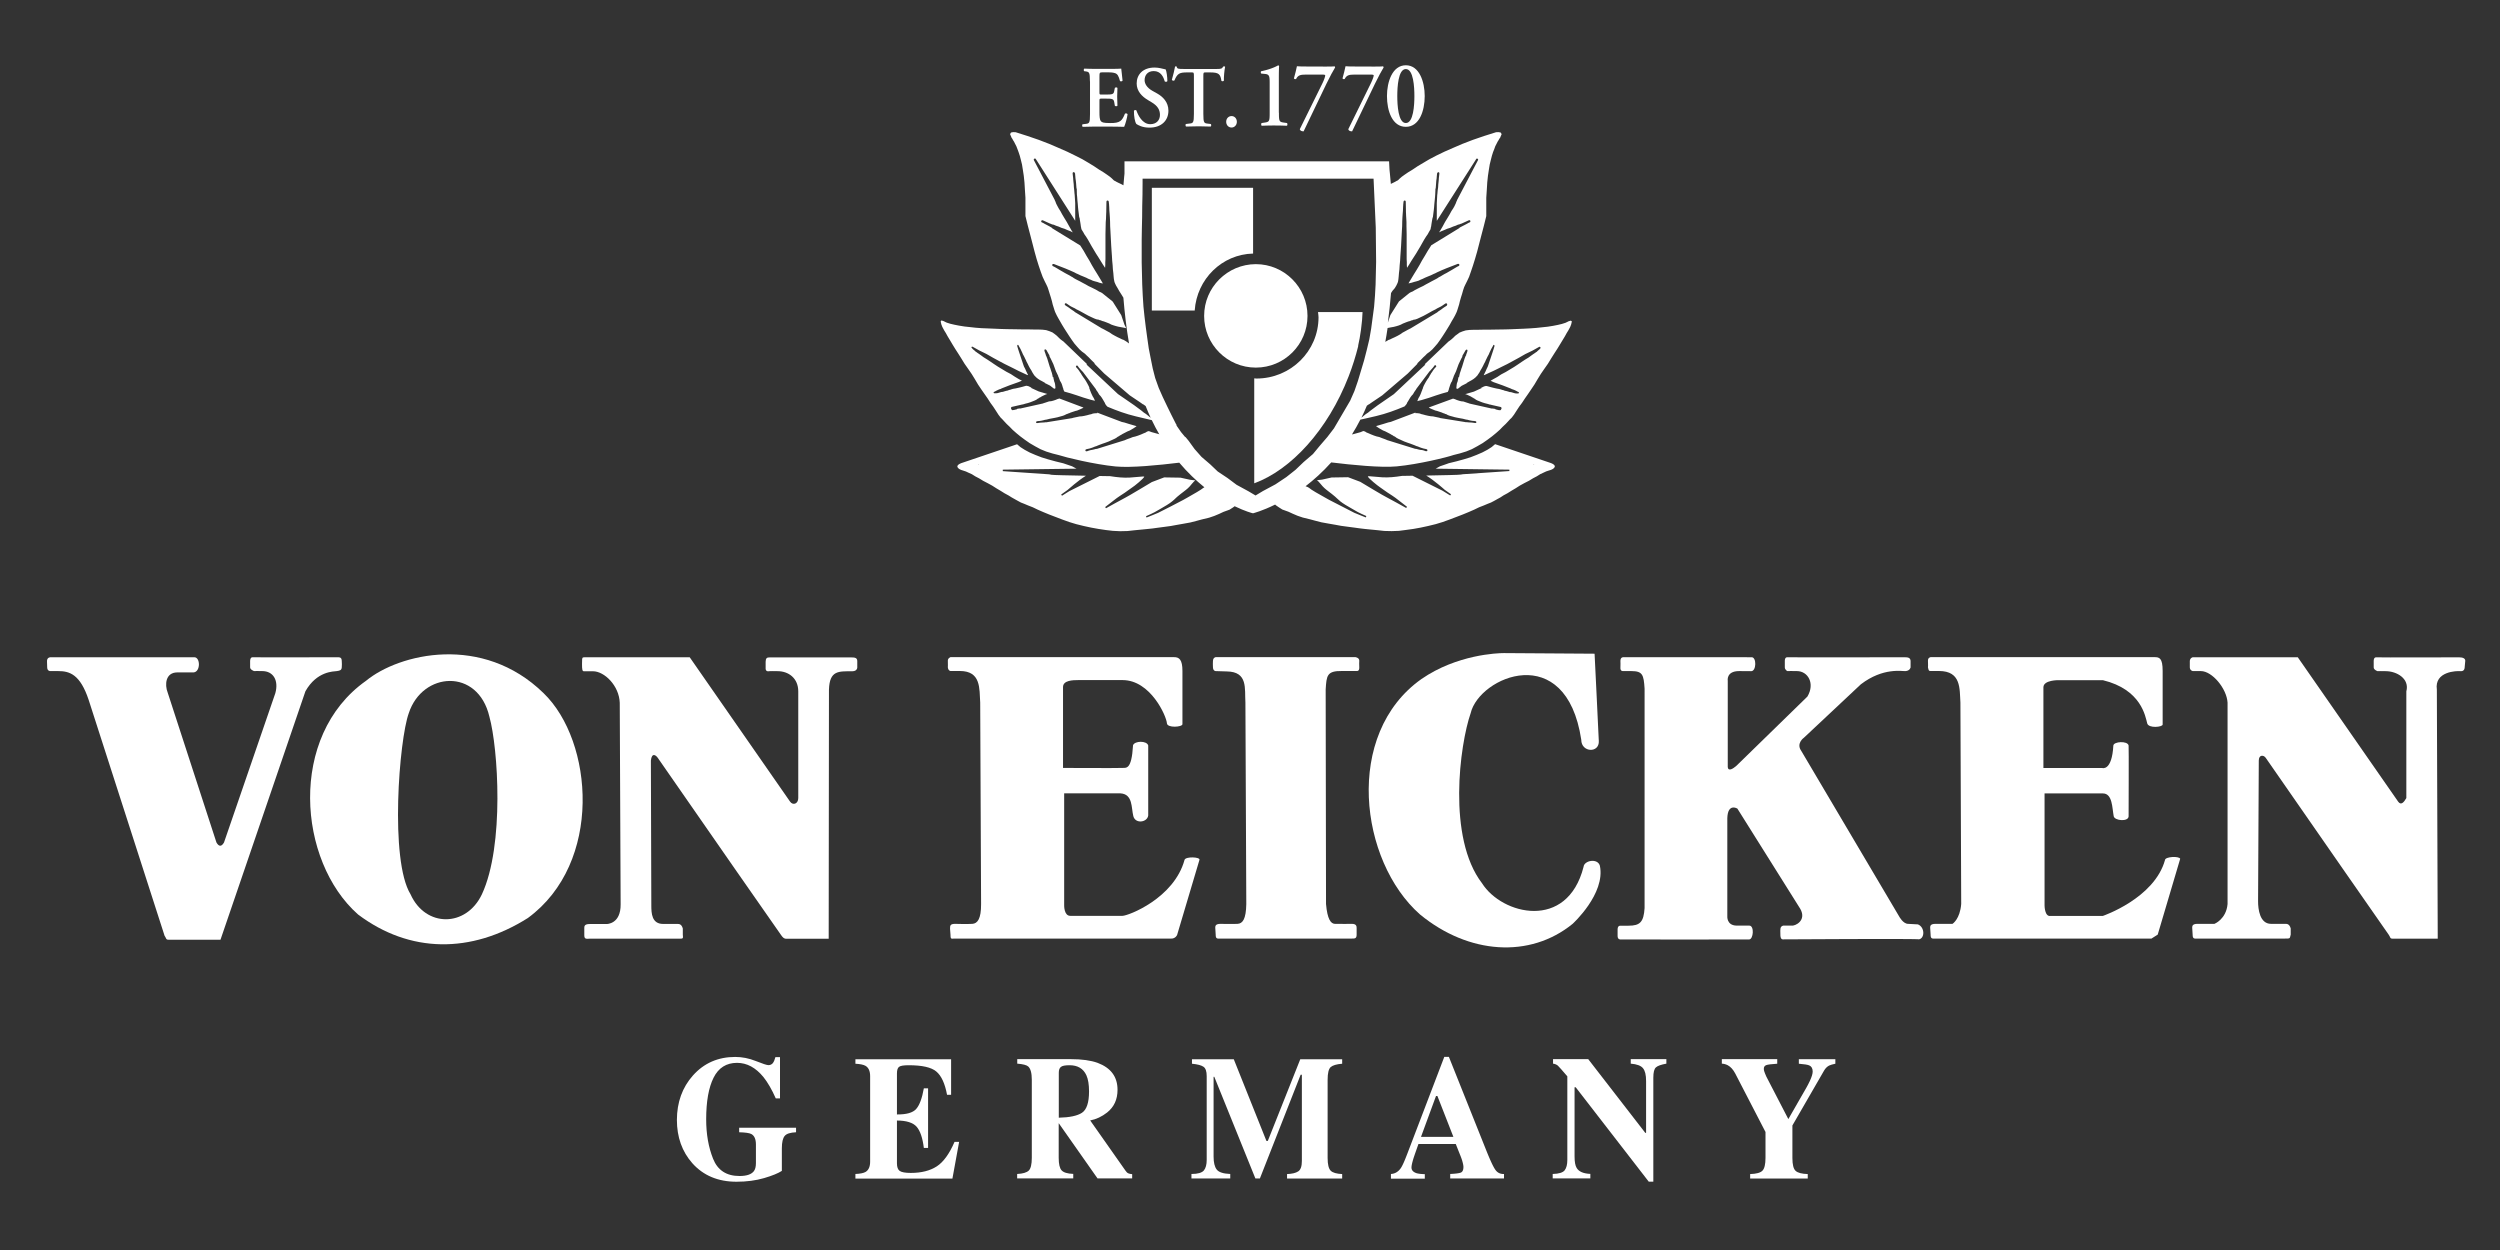 <?xml version="1.0" encoding="UTF-8"?> <svg xmlns="http://www.w3.org/2000/svg" id="Ebene_1" viewBox="0 0 283.46 141.73"><rect x="0" y="0" width="283.46" height="141.73" fill="#333333" stroke="none"/><style>.st0,.st1{fill:#fff}.st1{fill-rule:evenodd;clip-rule:evenodd}</style><g id="XMLID_29_"><path id="XMLID_2_" class="st0" d="M66.3 74.52c.29-.01 11.9 0 11.9 0l11.38 16.37c.33.47.93.25.93-.4v-12.1c0-1.49-1.1-2.29-2.34-2.29-.37-.02-.92 0-.92 0s-.43.12-.44-.28c-.01-.27-.01-.4 0-.79.01-.4.14-.5.46-.49h9.24c.42 0 .69.04.69.42v.73s0 .41-.55.42c-1.57.01-2.59-.12-2.66 2.09l-.03 28.24h-4.8c-.3 0-.43-.18-.62-.45-.14-.18-8.59-12.31-13.95-20.05-.23-.34-.69-.64-.79.3l.05 16.43c0 .89.05 2.09 1.34 2.09h1.64c.15 0 .45 0 .59.52v.7c.06.45 0 .45-.34.45H66.89c-.46.03-.64.05-.64-.4v-.84c0-.19.05-.42.6-.42h1.93s1.62.03 1.59-2.25l-.1-22.83c-.07-1.95-1.74-3.58-3.04-3.58 0 0-.7-.01-.91 0-.22.01-.29.01-.32-.42-.02-.4 0-.35 0-.73s.01-.43.3-.44"></path><path id="XMLID_3_" class="st0" d="M10.06 79.38c-.97-2.93-2.17-3.29-3.47-3.29h-.9s-.33.01-.34-.42c-.01-.43-.01-.39-.02-.66-.03-.5.4-.49.4-.49h16.3c.7 0 .72 1.64-.07 1.72h-1.85c-1.35 0-1.45 1.39-1.1 2.28l5.53 17c.3.53.6.46.86 0l5.82-16.93c.4-1.46-.24-2.5-1.49-2.5-.37-.02-.92 0-.92 0s-.45-.15-.45-.42v-.66s-.04-.52.31-.49c.36.03 8.97 0 9.4 0 .42 0 .67-.04.68.42.01.46.03.33 0 .73-.02.3-.18.37-.55.42-.37.05-2.28 0-3.57 2.29L25 106.55h-5.9c-.31 0-.24-.19-.44-.45l-8.6-26.72z"></path><path id="XMLID_4_" class="st0" d="M204.23 85.13l11.11 18.79s.44.83 1.01.83l1.11.06c.8.31.8 1.6.1 1.7.2-.1-15.38 0-15.38 0s-.28.07-.31-.42c-.03-.5 0-.73 0-.73 0-.36.32-.41.32-.41h.92c.42.08 1.76-.57 1.02-1.89l-7.14-11.38s-1.09-.66-1.14 1.09v11.12s-.09 1.03 1.04 1.06h1.45c.6-.01.47 1.59-.03 1.57-.03.02-14.59 0-14.59 0s-.32.02-.31-.42c.01-.45-.01-.28 0-.73.01-.45.31-.41.31-.41h.93c1.3 0 1.72-.41 1.82-2V78.09c-.1-1.59-.22-2-1.52-2h-.93s-.33.04-.29-.42c.02-.39 0-.47 0-.73 0-.43.3-.42.3-.42-1.15-.01 14.58-.01 14.58 0 .57-.01.54 1.58-.05 1.58l-1.37-.01c-1.49 0-1.29 1.1-1.29 1.1v9.79c.06.53.62.17.99-.16l8.04-7.84c.89-1.49.06-2.89-1.19-2.89-.38-.02-1.09 0-1.09 0s-.28-.15-.28-.42v-.66s-.05-.52.3-.49c.36.03 12.84 0 13.27 0 .42 0 .67.06.69.42v.73s-.06.37-.55.42c-.38.04-2.54-.45-5.09 1.5l-6.46 6.06c-.01 0-.9.64-.3 1.48"></path><path id="XMLID_5_" class="st0" d="M132.79 106.42h-24.62c-.36.05-.4 0-.4-.45l-.05-.66c-.01-.4.05-.56.59-.56 0 0 1.37.04 1.94 0 .57-.04 1-.54.99-2.25 0 0-.09-22.63-.1-22.83-.1-1.59.11-3.59-2.31-3.59h-1.06s-.26-.02-.3-.42c0 0 .02-.43 0-.73s.3-.42.3-.42h25.34c.6-.01.96.29.96 1.57v6.03c0 .33-1.72.46-1.76-.1-.05-.8-1.85-4.9-5.03-4.9h-5.02c-.63 0-1.73.03-1.73.79v9.17s6.22.03 6.68 0c.46-.04 1.09.32 1.26-2.58.2-.5 1.55-.53 1.72.03v7.94c-.1.79-1.46.99-1.69.07-.24-.94-.03-2.51-1.49-2.58h-6.35v12.7s-.03 1.19.69 1.19h5.92c.66 0 5.85-1.99 7.04-6.35.13-.4 1.79-.33 1.69 0l-2.52 8.47c.03.01-.19.48-.69.46"></path><path id="XMLID_6_" class="st0" d="M248.63 74.52h11.9l11.38 16.37c.33.47.66.07.93-.4v-12.1c.39-1.45-1.1-2.29-2.34-2.29-.38-.02-.93 0-.93 0s-.43-.15-.43-.42v-.66s-.05-.52.3-.49c.36.03 8.98 0 9.39 0 .42 0 .72.13.69.42-.05.47-.07.76-.07.76s0 .44-.49.39c-.38-.04-2.96 0-2.66 2.09l.1 28.24h-5.12c-.31 0-.24-.18-.44-.45-.13-.18-8.58-12.31-13.94-20.05-.23-.34-.78-.39-.79.3l-.08 15.97c0 .89.19 2.55 1.47 2.55h1.64c.15 0 .45 0 .59.52v.7c-.13.45 0 .45-.71.45h-9.81c-.47.03-.6 0-.6-.45l-.05-.8c0-.19.05-.42.59-.42h1.93s1.34-.52 1.49-2.25c0 0 .01-22.64 0-22.83-.09-1.59-1.74-3.58-3.03-3.58h-.91s-.33-.05-.34-.42v-.73c.03-.36.34-.42.34-.42"></path><path id="XMLID_7_" class="st0" d="M243.94 106.42H219.5c-.47.03-.6 0-.6-.45l-.05-.8c0-.2.05-.42.6-.42h1.93s.85-.52.99-2.25l-.09-22.83c-.1-1.59.1-3.59-2.44-3.59h-.93c-.26.01-.24-.15-.31-.42 0 0 .03-.33 0-.73-.02-.39.31-.42.31-.42h25.34c.59-.01.96.09.96 1.57v6.07c0 .29-1.59.46-1.75-.13-.21-.78-.66-3.84-5.03-4.9h-5.03s-1.68-.03-1.71.79v9.17h6.68s1.09.37 1.25-2.55c.04-.46 1.62-.56 1.73 0 .03 0 0 8.04 0 8.04-.04.63-1.6.49-1.69-.03-.18-.94-.13-2.58-1.23-2.58h-6.61v12.7s0 1.32.69 1.19h5.92s5.85-1.99 7.05-6.35c.03-.37 1.58-.46 1.72-.13l-2.55 8.6-.71.45z"></path><path id="XMLID_8_" class="st0" d="M153.23 106.42c.4 0 .59 0 .59-.45v-.72c0-.2 0-.5-.54-.5 0 0-1.47.02-1.93 0-.46-.02-.85-.52-1-2.25 0 0-.05-24.13-.04-24.32.1-1.58.13-2.12 1.86-2.1h1.65s.32.08.3-.42c-.01-.5-.02-.36 0-.73.02-.36-.43-.42-.43-.42h-15.85s-.29.03-.31.42c-.02.4-.01.33 0 .73.01.4.28.43.28.43l1.29.04c2.42.03 2.01 1.95 2.11 3.54.01.19.1 22.83.1 22.83-.03 1.72-.41 2.22-1 2.25-.59.03-1.93 0-1.93 0-.54 0-.59.23-.59.42l.05.8c0 .45.12.48.59.45h14.8z"></path><path id="XMLID_9_" class="st0" d="M41.49 77.2c3.77-3.11 13.23-5.36 20.14 1.39 5.66 5.46 6.75 19.25-1.78 25.5-6.45 4.07-13.4 4-19.25-.4-6.85-6.05-7.95-20.24.89-26.49m4.86 3.66c-1.09 2.98-2.18 16.68.2 20.54 1.69 3.77 6.3 3.77 8.09 0 2.58-5.55 1.83-16.62.85-20.14-1.3-5.56-7.6-5.11-9.14-.4"></path><path id="XMLID_12_" class="st0" d="M178.31 104.75c-4.84 3.94-11.79 3.47-17.31-1.07-6.85-6.05-8.66-20.44.17-26.69 4.03-2.78 8.63-2.94 9.34-2.94l10.29.07c.02.15.48 10.03.48 9.88.08 1.43-1.99 1.33-1.99-.12-1.72-11.38-11.57-7.15-12.54-3.02-1.23 3.54-2.68 14.13 1.29 19.29 2.25 3.57 9.65 5.42 11.51-1.86.06-.73 1.59-1.02 1.85-.13.66 3.18-3.09 6.59-3.09 6.59"></path></g><g id="XMLID_30_"><path id="XMLID_53_" class="st1" d="M178.12 36.37l-.04-.01-.13.04-.13.04-.05.03-.06.03-.21.1-.41.13-.46.11-.51.1-.62.1-.65.07-.66.07-.67.05-.74.04-.73.03-.7.03-.7.02-.68.01-.64.01-.59.01h-.57l-.53.01h-.43l-.34.01-.26.01-.42.05-.38.12-.34.14-.25.19-.22.16-.21.21-.2.18-.19.15-.16.11-2.71 2.59.09.02-3.58 3.36c-3.34 2.26-2.65 1.96-3.18 2.26-.06.04-.26.2-.5.41.22-.43.42-.89.62-1.36l.22-.16-.01.03.37-.26 1.16-.78 2.9-2.48 1.1-1.11-.03-.07h.03l.36-.35.29-.3.25-.23.16-.17.09-.07.25-.18.28-.25.28-.31.31-.36.3-.42.29-.43.29-.45.26-.42.25-.41.22-.4.21-.35.17-.31.12-.25.07-.15.08-.23.09-.29.1-.32.09-.38.12-.42.13-.41.11-.39.12-.36.13-.28.2-.4.23-.49.21-.6.23-.68.24-.77.24-.83.24-.93.25-.96.27-1.03.27-1.09v-2.08l.06-.9.05-.83.08-.76.1-.66.1-.62.13-.53.12-.47.13-.41.14-.35.11-.31.14-.27.12-.24.11-.17.09-.17.09-.11.09-.22.08-.18-.07-.15-.05-.05h-.01l-.21-.04-.29.01-1.36.43-1.28.44-1.17.45-1.07.46-.98.43-.89.43-.8.42-.73.43-.62.37-.55.37-.51.31-.41.28-.32.23-.22.19-.18.18-.12.08-.06.02-.17.1-.22.11-.27.13c-.08-.99-.15-1.56-.15-1.59l-.05-.97h-30v1.4c0 .03-.06.51-.12 1.32l-.24-.13-.32-.15-.22-.11-.17-.1-.06-.02-.11-.08-.18-.18-.22-.19-.32-.23-.41-.28-.51-.31-.55-.37-.62-.38-.73-.43-.81-.41-.9-.44-.98-.43-1.07-.46-1.17-.45-1.28-.44-1.35-.43-.29-.01-.21.04h-.01l-.05.05-.07.15.08.18.09.22.08.11.09.17.11.17.12.24.14.27.12.31.13.35.14.42.12.46.13.53.1.62.1.66.08.76.05.83.06.9v2.08l.27 1.09.27 1.03.25.96.24.93.23.83.24.77.23.68.22.6.23.49.2.4.13.28.12.36.12.39.13.41.12.42.09.38.1.32.09.29.08.23.07.15.12.25.17.31.2.35.23.4.25.41.27.42.29.45.29.43.3.42.31.36.28.31.28.25.25.18.09.07.16.16.25.23.29.3.36.35h.03l-.03.07 1.1 1.11 2.9 2.48 1.16.78.37.26-.01-.03.29.21c.18.46.37.9.57 1.33-.27-.23-.47-.39-.53-.43-.53-.3.17 0-3.18-2.26l-3.58-3.36.09-.02-2.7-2.59-.16-.11-.19-.15-.19-.18-.21-.21-.24-.19-.25-.18-.34-.14-.37-.12-.42-.05-.26-.01-.34-.01h-.43l-.52-.01h-.57l-.59-.01-.64-.01-.68-.01-.7-.02-.7-.03-.73-.03-.74-.03-.67-.05-.63-.07-.65-.07-.62-.1-.51-.1-.47-.11-.41-.13-.21-.1-.06-.03-.05-.03-.12-.04-.14-.04-.04.01-.06.08.03.17.05.2.1.26.08.15.14.26.18.29.21.38.26.43.29.49.3.49.33.51.36.57.38.62.4.57.4.58.37.6.36.61.37.55.37.53.35.5.32.5.3.41.25.38.2.31.16.25.14.18.07.1.09.09.14.14.21.23.28.3.33.31.34.35.42.37.45.37.51.38.56.39.62.36.61.33.64.26.71.22.71.18c.74.25 3.99 1.05 6.44 1.29 1.73.17 4.94-.15 7.22-.43.95 1.12 1.92 2.04 2.85 2.79-.05.03-.1.05-.12.07-.22.2-1.17.74-1.79 1.09l-.48.27c-.24.15-2.74 1.41-2.86 1.47-.15.08-1.27.51-1.31.53l-.06-.15c.01 0 .99-.43 1.28-.63.1-.06.26-.16.45-.26.38-.22.91-.52 1.23-.79.21-.17.3-.26.38-.34.11-.11.21-.2.56-.48.15-.12.27-.21.39-.3.35-.27.56-.42.92-.88.17-.21.29-.32.38-.38l-.59-.07-1.09-.24-1.85-.03-1.4.53c-.1.06-2.76 1.66-2.99 1.76-.21.1-2.19 1.2-2.21 1.21l-.09-.14 1.06-.82c.26-.22.99-.69 1.16-.8.12-.08.26-.18.39-.28.14-.1.28-.21.41-.29.31-.19 1.33-1.03 1.41-1.24-.01-.01-.02-.02-.02-.03h-.17c-.5.05-.99.09-1.46.12-.66.04-1.43-.03-2.22-.16-.4-.01-.8-.01-1.19-.02l-3.42 1.71c-.26.16-.54.34-.85.53l-.09-.14.73-.52c.06-.05 1.22-1.09 2.08-1.61-2.06-.04-3.7-.07-3.91-.11-.11-.02-.2-.04-.26-.05l-5.26-.36v-.17c.04 0 3.9-.06 8.36-.11l-.5-.27c-.61-.2-1-.34-1-.34l-.86-.21-.84-.23-.75-.23-.7-.27-.65-.28-.56-.3-.49-.31-.39-.33-6.35 2.15-.19.09-.14.1-.08.11-.01.11.07.12.13.12.22.11.31.1.24.08.3.14.38.17.38.24.44.23.46.28.52.27.51.28.47.3.49.29.43.27.46.25.35.22.32.18.25.14.2.11.28.15.36.14.45.19.54.21.56.27.62.27.68.28.73.28.76.29.78.28.79.24.85.21.83.18.83.15.87.13.77.09.83.04.84-.02.72-.08.4-.04.53-.05.59-.06.58-.06.58-.08.76-.1.74-.1.65-.12.74-.13.83-.15.66-.17.63-.17.83-.2.59-.2.55-.23.49-.23.69-.25.39-.25.19-.14c1.21.58 2.01.79 2.04.79l.04.01.04-.01c.03-.01 1.02-.26 2.47-.98l.1.09.32.22.39.25.69.25.5.23.54.23.59.2.82.2.63.17.66.17.83.15.75.13.65.12.74.1.76.1.58.08.58.07.59.06.53.05.4.04.72.08.84.02.83-.03.77-.1.87-.12.83-.15.83-.18.86-.21.79-.24.78-.28.76-.29.73-.28.68-.28.62-.27.56-.27.54-.21.45-.19.36-.14.29-.15.2-.11.25-.14.33-.18.35-.23.46-.25.43-.27.49-.29.47-.3.51-.28.53-.27.46-.28.44-.23.38-.24.37-.17.3-.14.24-.08.32-.1.22-.11.13-.12.07-.12-.01-.11-.08-.11-.14-.1-.19-.09-6.35-2.15-.39.33-.49.31-.57.3-.65.28-.7.27-.75.23-.84.23-.86.21s-.39.15-1 .35l-.49.27c4.46.05 8.32.11 8.36.11v.16l-5.27.36c-.06.01-.15.02-.25.04-.21.04-1.85.07-3.91.11.87.52 2.03 1.55 2.09 1.61l.72.51-.09.14c-.32-.2-.6-.37-.87-.54l-3.4-1.7c-.4.01-.8.01-1.2.02-.79.13-1.56.2-2.22.16-.47-.03-.96-.07-1.45-.12h-.17c0 .01-.01.02-.03.03.08.21 1.1 1.04 1.41 1.24.13.08.27.19.41.29.14.1.27.2.4.28.18.11.9.58 1.16.8.06.05 1.06.82 1.06.82l-.09.14c-.02-.01-1.99-1.11-2.21-1.21-.23-.09-2.89-1.69-3-1.76l-1.38-.52-1.87.03-1.07.24-.59.07c.09.06.21.17.38.38.36.45.57.61.92.88.11.09.24.18.39.3.35.28.45.37.56.48.08.08.17.16.38.34.33.27.85.57 1.24.79.18.11.34.2.45.26.29.2 1.27.63 1.28.63l-.03.08-.03.08c-.04-.02-1.15-.45-1.31-.53-.02-.01-2.61-1.33-2.86-1.47l-.48-.27c-.63-.35-1.58-.88-1.79-1.09-.06-.05-.2-.11-.39-.18.95-.73 1.94-1.62 2.91-2.7 2.29.28 5.64.62 7.43.45 2.45-.23 5.7-1.03 6.44-1.29l.71-.18.72-.22.64-.26.61-.33.62-.36.56-.39.51-.38.45-.37.42-.37.34-.35.33-.31.28-.3.21-.23.15-.14.08-.09.08-.11.14-.18.16-.25.2-.31.25-.38.3-.4.33-.5.35-.5.36-.53.37-.55.36-.61.37-.6.4-.58.4-.57.38-.62.36-.57.33-.51.3-.49.29-.48.26-.43.21-.38.18-.29.14-.26.08-.15.1-.26.05-.2.03-.17-.1-.06zm-67.1 16.24l-.13.11.05-.07.08-.04zm2.04 2.07l.07.04-.07-.04zm60.77-2.07l.08.03.05.07-.13-.1zm-2.04 2.07l-.08.05.08-.05zm-38.46-6.62l-.51-1.01-.48-.98-.5-1.05-.46-1.04-.4-1.12-.28-1.09-.23-1.14-.22-1.13-.17-1.19-.16-1.17-.15-1.23-.12-1.15-.08-1.24-.06-1.26-.03-1.24-.03-1.27v-2.56l.02-1.25.03-1.33.01-1.24.03-1.3.01-1.31v-.5h26.19l.25 5.55.04 3.88-.06 2.57-.07 1.28-.1 1.25-.33 2.46-.21 1.22-.29 1.21-.31 1.2-.7 2.33-.39 1.13-.48 1.09-1.84 3.14-.75.98-.87 1.01-.76.92-1.06.91-.92.88-1.05.83-1.23.82-1.42.76-.83.5-.81-.48-1.34-.73-1.03-.77-1.11-.74-.85-.81-.99-.85-.78-.88-.68-.94-.38-.46v.05l-.48-.58-.54-.78c.02 0 .04.01.06.01l-.1-.16zm30.73-13.43l-.03.03-.1.07-.13.08-.18.12-.18.14-.19.13-.17.11-.14.12-.09.05-2.92 1.76-.13.06-.21.11-.25.14-.3.16-.27.19-.3.17-.34.17-.29.13-.24.12-.18.06-.11.07-.17.1-.07.05c.1-.52.18-1.05.26-1.58l.05-.01.26-.05.39-.07.31-.08.26-.08.23-.09.23-.12.35-.14.27-.1.19-.05.16-.07.12-.02.06-.03.03-.02.13-.02.15-.03.21-.08.32-.15.36-.17.35-.19.34-.19.28-.16.22-.11.18-.09.16-.1.24-.12.2-.1.19-.12.17-.12.11-.07.03-.03.11-.02.08.05.02.09-.03.1zm-5.92-1.95l.18-.3.11-.23.07-.17.03-.14.03-.21.03-.3.03-.37.05-.42.03-.48.05-.51.03-.53.04-.56.04-.59.03-.57.03-.56.03-.57.03-.52.01-.54.02-.44.03-.43.03-.36.01-.28.01-.21.01-.12v-.06l.04-.37.05-.08.07-.03.09.03.04.09.02 1.08v.09l.01.2.01.27.02.32.02.37v.44l.01.46.01.46v2.85l.02.34V30l.01.2.01.11v.06l.25-.38.24-.4.27-.42.27-.42.25-.42.24-.4.23-.41.21-.37.2-.32.19-.27.13-.24.11-.19.07-.12.01-.02.01-.03.01-.11.05-.19.03-.23.04-.25.04-.23.04-.22.05-.13.01-.09.02-.16.03-.24.04-.3.03-.3.03-.39.04-.39.04-.41.02-.27.02-.46v-.12l.04-.17.02-.25.02-.27.02-.28.04-.27.02-.25.02-.2v-.07l.03-.08.05-.08.07-.03.09.03.03.09v.07l-.01.08-.05.44v.04l-.01.15-.02.21-.03.27-.02.34-.05.35-.03.37-.02.15-.05.93v2l4.39-6.88.07-.12.05-.06.11.01.07.07-.02.1-2.37 4.52-.02.07-.06.12-.08.22-.06.12-.09.19-.14.24-.19.29-.2.37-.25.42-.27.44-.28.52-.3.51-.11.16.26-.13.33-.13.34-.15.35-.11.32-.14.3-.1.24-.11.2-.05.12-.05.02-.01.06-.01.86-.39h.08l.08.07v.07l-.04.08-.03.02-.03.01-.13.06-.17.1-.23.12-.33.17-.25.13-.06.07-3.18 1.95-.01.03-.37.58-.32.55-.34.56-.29.53-.31.52-.28.45-.26.43-.24.4-.15.26.17-.03.21-.05.25-.08.27-.07.26-.08.22-.11.2-.08.17-.08.12-.06.31-.13.37-.15.31-.15.17-.07.23-.12.27-.12.26-.12.25-.1.21-.09 1.34-.52h.1l.07.07.02.07-.06.08-.02.02-.04.02-.11.05-.19.11-.2.12-.25.15-.28.16-.29.17-.27.14-.24.14-.23.14-.15.07-.08.06-.09.06-.16.09-.23.12-.25.13-.31.17-.34.18-.33.19-.34.16-.3.15-.29.15-.26.16-.2.08-.16.09-1.19.96-.97 1.54-.29.86c.15-1.12.27-2.25.36-3.35l.16-.25.26-.3zm-30.45 6.03l-.17-.1-.11-.07-.18-.06-.24-.12-.28-.13-.34-.18-.3-.17-.27-.19-.3-.16-.25-.14-.21-.11-.13-.06-2.92-1.77-.09-.05-.14-.12-.17-.11-.19-.13-.18-.14-.18-.12-.13-.08-.1-.07-.04-.03-.05-.08.02-.09.07-.05.11.02.03.03.11.07.17.12.19.12.2.1.25.12.16.1.18.09.22.11.29.16.34.19.35.19.36.17.33.15.21.08.15.03.13.02.03.02.07.03.12.02.15.07.19.05.27.1.35.14.23.12.23.08.26.08.31.08.39.07.26.05.24.05-.2-.41-.36-1.07-.97-1.54-1.19-.96-.16-.09-.19-.08-.26-.16-.29-.15-.3-.15-.34-.16-.33-.19-.34-.18-.31-.17-.26-.13-.23-.12-.16-.09-.09-.06-.08-.06-.15-.08-.23-.14-.25-.13-.26-.14-.29-.17-.28-.16-.25-.15-.2-.12-.2-.11-.11-.05-.04-.02-.02-.02-.05-.08.01-.07.07-.07h.1l1.34.52.21.09.24.1.27.12.27.12.22.12.17.07.31.15.37.15.31.13.11.06.17.08.21.08.21.1.26.08.27.07.25.09.21.05.17.03-.15-.26-.24-.4-.26-.43-.28-.45-.31-.52-.29-.53-.34-.56-.31-.55-.37-.58-.02-.03-3.18-1.95-.06-.07-.24-.14-.32-.17-.23-.12-.17-.1-.13-.06-.03-.01-.03-.02-.04-.08.01-.07.08-.07h.08l.86.39.06.01.02.01.12.06.2.04.25.11.3.1.32.14.35.11.34.15.34.13.26.13-.11-.16-.29-.51-.29-.52-.27-.44-.25-.42-.2-.37-.19-.3-.13-.24-.1-.19-.06-.12-.08-.22-.06-.12-.02-.07-2.37-4.52-.01-.1.07-.07.11-.01.05.06.08.12 4.39 6.88v-2l-.06-.93-.02-.15-.03-.37-.04-.35-.02-.34-.03-.27-.02-.21-.01-.15v-.04l-.05-.44-.01-.08v-.07l.03-.09.1-.03.07.03.05.08.03.08v.07l.02.2.02.25.04.27.03.28.02.27.02.25.04.17v.12l.01.46.03.27.03.41.04.39.03.4.03.3.04.3.03.24.02.16.01.09.05.13.03.22.04.23.04.25.03.23.04.19.02.11.01.03.01.02.07.12.12.19.13.24.19.27.2.32.21.37.23.41.24.4.25.42.27.42.26.42.25.4.25.38v-.06l.01-.11.01-.2v-.27l.02-.34v-2.85l.01-.46.01-.46.01-.44.03-.37.01-.32.01-.27.01-.2v-.09l.02-1.08.04-.09.09-.03.08.03.05.08.04.37v.06l.01.11.01.21.01.28.03.36.03.43.02.45.01.53.03.53.03.57.03.56.03.57.04.59.04.56.03.53.05.51.03.48.05.42.03.37.03.3.04.21.03.14.07.17.11.23.18.3.18.32.23.36.24.39c.14 1.71.34 3.46.64 5.19l-.11-.08-.21-.15zm3.7 10.51l-.8-.22-.33-.12-.09.02-.12.04-.15.1-.25.1-.27.12-.34.13-.31.1-.3.07-.3.12-.26.09-.2.08-.13.06-3.06.95-.09.03-.17.02-.18.05-.18.04-.21.04-.19.05-.13.05-.11.03h-.04l-.08-.02-.04-.07.02-.09.09-.06h.04l.11-.03.19-.04.2-.06.2-.07.24-.1.17-.05.18-.08.21-.08.29-.11.35-.12.35-.13.35-.16.31-.14.19-.1.12-.09.11-.08h.03l.06-.03.1-.08.14-.07.16-.1.25-.13.33-.17.23-.09.21-.12.22-.13.27-.18.09-.07-.28-.08-.61-.18-.48-.15-.31-.07-2.8-1.06c.01.02.03.05.04.07h-.06l-.22.01-.16.02-.1.02-.15.06-.23.05-.25.07-.31.07-.28.05-.27.02-.28.06-.24.05-.19.04-.12.04-2.8.45-.08.02h-.14l-.16.02-.19.01-.19.01-.17.02-.13.02-.1.01h-.04l-.07-.02-.03-.07.03-.08.08-.04h.03l.11-.02.17-.01.19-.03.18-.04.22-.06.15-.02.17-.04.19-.05.27-.05.32-.06.33-.07.32-.09.29-.08.18-.07.12-.06.1-.06.02.01.06-.02.09-.05.14-.04.15-.07.24-.08.3-.1.21-.05.19-.08.21-.09.25-.12.07-.05-2.55-.96-.19-.07-.01.01-.2.06-.21.09-.27.09-.24.06-.23.02-.24.08-.21.07-.16.05-.1.04-2.42.54-.07.02h-.12l-.14.02-.14.02-.08.07-.08.01-.19.05-.15.02h-.09l-.05-.04-.03-.06-.02-.03-.03-.08v-.06l.07-.09.96-.22.3-.07-.02.02.09-.03.23-.07.28-.07.28-.09.28-.11.25-.1.16-.08.1-.07.09-.07h.02l.05-.02.08-.07.12-.05.14-.09.2-.1.26-.12.18-.06-.98-.29-.89-.41h.1l-.16-.08-.2-.1-.13-.03-.07-.02-.11.01-.18.05-.21.06-.2.05-.16.04-.18.04-.22.05-.25.04-.19.05-.17.06-.14.03-.14.06-.2.04-.2.06-.16.05-.11.01-.07.01-.14.04-.16.05-.16.04-.11.01h-.22l-.07-.03-.01-.08.05-.05h.02l.1-.05.14-.08.17-.08.15-.07.17-.05.11-.06.92-.36 1.04-.37.34-.15-.33-.16-.48-.29-.44-.29-.53-.28-.48-.29-.45-.27-.44-.29-.41-.28-.41-.27-.37-.23-.3-.22-.24-.17-.18-.12-.13-.1-.07-.04-.11-.11-.14-.11-.1-.1-.06-.08-.03-.02-.03-.07.06-.06h.06l.03.01.75.42.8.39.75.43.68.37.64.34.63.31.5.25.47.24.39.18.32.15.26.12.09.01-.05-.1-.08-.17-.09-.18-.08-.19-.08-.17-.07-.12-.04-.1-.29-.86-.24-.72-.12-.37-.1-.34.03-.07.06-.05.07.06.01.05.21.37.22.47.04.11.09.16.09.17.08.17.06.12.04.08.07.17.12.22.12.25.14.26.16.25.12.23.12.19.09.14.22.23.21.17.22.14.19.1.13.07.07.04.19.11-.02.02.11.05.48.24.41.32.11.03.08-.06v-.07l-.02-.21-.02-.17-.03-.15-.06-.14-.05-.22-.04-.17-.02-.12v-.03l-.06.03-.03-.17-.07-.3-.1-.29-.07-.23-.07-.18-.29-.95-.11-.28-.01-.02-.03-.07-.02-.02v-.07l-.12-.32-.03-.14.01-.07.07-.05.05.01.1.07.02.04.25.45.04.05.03.09.03.14.09.15.32.67.29.8.26.54.02.09.06.12.06.16.07.19.1.16.09.18.07.21.05.18.06.16.02.11.03.07.05.1.03.06.16.04.5.14.69.22.8.27.83.25.41.1c.02.01.04.02.07.03l-.07-.19-.08-.16-.1-.16-.12-.25-.09-.2-.05-.14-.05-.11-.02-.09-.03-.06-.02-.01V44l-.03-.11-.07-.15-.12-.23-.14-.25-.15-.24-.16-.22-.13-.19-.09-.14-.07-.13-.08-.1-.1-.16-.09-.13-.1-.13-.1-.1-.05-.07-.03-.01-.02-.08.04-.08.07-.04.06.02.03.02.05.07.06.09.09.11.11.12.11.12.09.1.09.08.04.06 1.43 1.9.04.1.1.13.11.17.12.21.16.17.14.19.14.23.11.19.1.17.05.13.05.07.08.11.12.12c1.02.43 2.07.82 3.21 1.09.6.14 1.21.29 1.81.43.27.57.56 1.12.86 1.63l-.07-.05zm43.3-9.75l-.04.02-.06.08-.11.1-.13.11-.11.11-.07.04-.14.1-.18.12-.24.17-.3.22-.38.23-.41.27-.41.28-.44.29-.45.27-.48.29-.53.28-.44.29-.47.26-.29.17.34.16 1.04.37.92.36.11.06.16.05.15.06.17.08.14.08.1.05h.03l.05.05-.01.09-.07.03h-.22l-.11-.01-.16-.04-.16-.05-.14-.04-.07-.01-.11-.01-.16-.05-.2-.06-.2-.04-.14-.06-.14-.03-.18-.06-.19-.05-.24-.04-.22-.05-.17-.04-.16-.04-.19-.05-.21-.06-.19-.05-.11-.01-.07.02-.13.03-.2.1-.16.08h.1l-.89.41-.99.29.18.05.26.12.21.1.13.09.12.05.08.07.05.02h.02l.09.07.1.07.16.08.25.1.28.11.28.09.28.07.24.07.08.03-.02-.02.29.07.97.22.07.09v.06l-.03.08-.02.03-.03.06-.05.04h-.1l-.15-.02-.19-.05-.08-.01-.08-.07-.14-.02-.14-.02h-.13l-.07-.02-2.41-.54-.1-.04-.16-.05-.21-.07-.24-.08-.23-.02-.24-.06-.27-.09-.21-.09-.2-.06-.01-.01-.19.07-2.57.94.07.05.25.12.22.09.19.08.21.05.3.1.24.08.15.07.14.04.09.05.06.02.03-.01.1.06.11.06.18.07.29.08.32.09.33.07.32.06.28.05.19.05.16.04.15.02.22.06.19.04.19.03.17.01.11.02h.03l.08.04.03.08-.03.07-.07.02h-.04l-.1-.01-.12-.02-.17-.02-.19-.01-.19-.01-.16-.02h-.14l-.09-.02-2.8-.45-.11-.04-.19-.04-.24-.05-.28-.06-.27-.02-.28-.05-.31-.07-.25-.07-.22-.05-.15-.06-.1-.02-.16-.02-.22-.01h-.06c.01-.02.03-.05.04-.07l-2.8 1.06-.31.07-.48.15-.61.18-.28.08.09.07.27.18.23.13.21.12.23.09.33.17.25.13.16.1.14.07.1.08.07.03h.03l.11.08.12.09.19.1.31.14.35.16.35.13.35.12.29.11.21.08.18.08.17.05.24.1.2.07.2.06.19.04.12.03h.03l.09.06.02.09-.04.07-.08.02h-.04l-.11-.03-.13-.05-.19-.05-.27-.03-.21-.05-.18-.05-.17-.02-.09-.03-3.06-.95-.13-.06-.21-.08-.25-.09-.3-.12-.31-.07-.3-.1-.33-.13-.27-.12-.25-.1-.15-.1-.12-.04-.09-.02-.31.13-.8.22-.17.04c.33-.53.65-1.09.95-1.68.6-.14 1.2-.26 1.8-.41 1.14-.27 2.19-.66 3.21-1.09l.11-.12.09-.11.05-.07.05-.13.11-.17.11-.19.14-.23.14-.19.16-.17.12-.21.11-.17.1-.13.05-.1 1.43-1.9.04-.06.09-.08.08-.1.11-.12.11-.12.09-.11.06-.09.05-.07.03-.02.06-.02.07.04.04.08-.02.08-.03.01-.05.07-.1.1-.1.13-.09.13-.1.16-.08.1-.07.13-.09.14-.12.23-.16.22-.15.24-.14.25-.12.23-.06.15-.04.11-.02.11-.02.01-.03.06-.02.09-.05.11-.05.14-.08.2-.12.25-.1.16-.07.17-.07.19c.02-.01.05-.02.07-.03l.41-.1.83-.25.79-.27.69-.22.5-.14.16-.04.03-.06.05-.1.03-.07.02-.11.05-.16.06-.18.07-.21.08-.18.1-.16.06-.19.06-.16.05-.12.02-.09.26-.55.29-.8.32-.67.09-.15.03-.14.03-.09.04-.05.26-.45.02-.04.1-.07.05-.01.06.05.01.07-.03.14-.12.32v.07l-.02.02-.04.07-.01.01-.11.28-.29.95-.07.18-.07.23-.1.29-.07.3-.03.17-.06-.03-.01.03-.02.12-.03.17-.05.22-.06.14-.03.15-.02.17-.02.21v.07l.08.06.11-.03.41-.32.48-.24.1-.05-.02-.02.2-.12.07-.04.13-.07.18-.1.22-.14.21-.17.22-.23.09-.14.13-.19.12-.23.15-.25.14-.26.12-.25.12-.22.07-.17.04-.08.06-.12.08-.17.09-.17.09-.16.04-.11.22-.47.21-.37.01-.05.07-.06.06.05.03.07-.1.34-.12.37-.24.72-.29.86-.04.1-.06.12-.08.17-.08.19-.09.18-.08.17-.05.1.08-.01.26-.12.32-.15.4-.18.47-.23.5-.25.63-.31.63-.34.68-.37.75-.43.81-.39.75-.42.03-.01h.06l.06.06.03.09z"></path><path id="XMLID_65_" class="st1" d="M136.53 35.82c0 3.24 2.63 5.86 5.86 5.86 3.24 0 5.86-2.62 5.86-5.86s-2.63-5.87-5.86-5.87c-3.23.01-5.86 2.63-5.86 5.87"></path><path id="XMLID_66_" class="st1" d="M142.08 28.75v-7.46H130.6v13.92h4.86c.24-3.57 3.09-6.38 6.62-6.46"></path><path id="XMLID_67_" class="st1" d="M142.46 42.92c-.09 0-.17-.02-.25-.02v11.9c4.17-1.53 8.35-6.04 10.71-12.14.44-1.13.79-2.26 1.07-3.38l.01-.13c.11-.47.22-1.07.31-1.73.11-.8.17-1.52.18-2.04h-5.05c.02.2.06.39.06.59 0 3.84-3.15 6.95-7.04 6.95"></path><path id="XMLID_68_" class="st0" d="M123.58 9.23c0-1.05-.08-1.08-.51-1.14l-.15-.02c-.06-.07-.05-.24.02-.29.17.01.37.02.57.02.2.01.42.01.62.01h1.76c.59 0 1.12-.01 1.24-.03.04.17.09.95.15 1.37-.04.08-.22.1-.29.04-.15-.57-.29-.82-.58-.9-.21-.07-.49-.09-.74-.09h-.62c-.39 0-.39.02-.39.58v1.67c0 .26.01.27.22.27h.44c.8 0 .96-.01 1.02-.43l.07-.33c.07-.07.25-.07.29.01-.01.27-.03.62-.03.99s.02.72.03 1.03c-.05.07-.22.07-.29.01l-.07-.39c-.06-.41-.22-.43-1.02-.43h-.44c-.21 0-.22.02-.22.27v1.25c0 .5.02.86.16 1.03.11.14.27.22 1.04.22 1.17.02 1.37-.27 1.69-1.06.08-.07.24-.04.3.06-.05.41-.26 1.16-.39 1.43-.2-.01-.5-.02-.88-.02-.39-.01-.85-.01-1.39-.01h-1.05c-.41 0-.97.01-1.38.03-.07-.04-.08-.22-.02-.29l.34-.04c.43-.05.51-.08.51-1.12v-3.7z"></path><path id="XMLID_69_" class="st0" d="M128.85 14.06c-.17-.21-.29-.89-.28-1.5.05-.1.21-.11.28-.04.17.5.66 1.56 1.57 1.56.7 0 1.1-.45 1.1-1.05 0-.56-.25-1.02-.94-1.43l-.4-.24c-.69-.41-1.3-1.01-1.3-1.9 0-.98.68-1.8 2.03-1.8.48 0 .83.12 1.26.21.1.22.19.87.19 1.33-.05.09-.21.1-.3.03-.14-.52-.46-1.17-1.24-1.17-.74 0-1.04.51-1.04 1.03 0 .41.27.86.87 1.2l.57.32c.6.34 1.26.95 1.26 1.94 0 1.12-.8 1.92-2.14 1.92-.82.01-1.3-.29-1.49-.41"></path><path id="XMLID_70_" class="st0" d="M135.37 8.64c0-.41-.01-.43-.25-.43h-.52c-.85 0-1.1.11-1.44.91-.06.06-.26.03-.29-.07.16-.53.29-1.14.36-1.49.02-.03.05-.04.1-.04.04 0 .07.01.09.04.05.25.17.26.8.26h3.76c.45 0 .59-.03.7-.26.04-.02.07-.04.11-.04.05 0 .1.02.12.05-.09.4-.16 1.25-.14 1.57-.04.08-.2.1-.28.03-.12-.77-.29-.96-1.28-.96h-.52c-.24 0-.25.02-.25.43v4.26c0 1.05.08 1.07.52 1.12l.33.04c.06.07.06.25-.02.29-.53-.02-.95-.03-1.36-.03-.4 0-.84.01-1.43.03-.07-.04-.08-.24-.02-.29l.39-.05c.43-.04.52-.07.52-1.11V8.64z"></path><path id="XMLID_71_" class="st0" d="M139.03 13.81c0-.37.26-.65.61-.65.34 0 .6.28.6.65 0 .36-.26.65-.6.65-.36 0-.61-.29-.61-.65"></path><path id="XMLID_72_" class="st0" d="M145.01 12.78c0 1.02.04 1.05.64 1.13l.27.04c.07.06.07.28-.02.31a32.828 32.828 0 0 0-2.83 0c-.09-.03-.09-.25-.02-.31l.27-.04c.6-.09.64-.11.64-1.13V9.4c0-.71-.03-.96-.48-1.01l-.48-.05c-.06-.06-.06-.21-.01-.26.83-.17 1.52-.43 1.93-.67.06.01.1.04.11.1-.02.22-.03.87-.03 1.29v3.98z"></path><path id="XMLID_73_" class="st0" d="M150 7.55c.55 0 1.19 0 1.31-.03.04.02.07.06.07.13-.24.4-.56.97-.98 1.84l-2.59 5.4c-.17.02-.42-.06-.43-.25l2.56-5.19c.2-.4.32-.8.32-.89 0-.05-.06-.1-.23-.1H148c-.49 0-.83.05-1.04.49-.07.05-.22.03-.25-.07.15-.5.25-.96.34-1.37.2.02.52.03 1.06.03H150z"></path><path id="XMLID_74_" class="st0" d="M155.5 7.55c.55 0 1.19 0 1.31-.03.04.02.07.06.07.13-.24.4-.56.97-.98 1.84l-2.59 5.4c-.17.02-.42-.06-.43-.25l2.55-5.19c.2-.4.33-.8.33-.89 0-.05-.06-.1-.23-.1h-2.02c-.49 0-.83.05-1.04.49-.07.05-.22.03-.25-.07.15-.5.25-.96.34-1.37.2.02.52.03 1.06.03h1.88z"></path><path id="XMLID_75_" class="st0" d="M161.54 10.89c0 1.68-.61 3.49-2.14 3.49-1.54 0-2.14-1.81-2.14-3.49 0-1.61.61-3.49 2.14-3.49 1.53 0 2.14 1.88 2.14 3.49m-3.11 0c0 1 .1 3.06.97 3.06s.97-2.06.97-3.06-.1-3.06-.97-3.06-.97 2.06-.97 3.06"></path></g><g id="XMLID_1_"><path id="XMLID_13_" class="st0" d="M78.57 121.94c1.25-1.4 2.85-2.1 4.79-2.1.78 0 1.55.15 2.33.46.77.31 1.26.47 1.44.47.2 0 .37-.08.49-.22.12-.15.22-.38.3-.69h.52v4.68h-.48c-.45-1.02-.92-1.82-1.39-2.41-.88-1.08-1.88-1.62-3-1.62-1.21 0-2.1.56-2.66 1.68-.56 1.12-.84 2.69-.84 4.73 0 1.67.26 3.15.78 4.46s1.52 1.96 3 1.96c.8 0 1.34-.18 1.62-.54.16-.2.24-.51.24-.92v-2.11c0-.6-.17-1-.52-1.19-.23-.12-.69-.18-1.38-.2v-.51h6.45v.51c-.65.03-1.08.16-1.29.42-.21.25-.32.72-.32 1.41v2.55c-.42.27-1.09.55-2.02.82-.93.27-1.97.41-3.12.41-2.09 0-3.76-.7-5.01-2.1-1.16-1.31-1.75-2.95-1.75-4.92.01-1.99.61-3.67 1.82-5.03z"></path><path id="XMLID_15_" class="st0" d="M96.99 133.62v-.51c.54-.02.92-.1 1.15-.23.35-.21.52-.6.52-1.17v-9.69c0-.58-.18-.98-.54-1.18-.21-.12-.59-.2-1.13-.23v-.51h10.85v4.03h-.46c-.24-1.29-.65-2.17-1.22-2.64-.57-.48-1.62-.71-3.13-.71-.58 0-.94.06-1.1.19-.16.13-.23.38-.23.76v4.63c1.07.01 1.8-.19 2.18-.62.38-.43.67-1.21.87-2.34h.48v6.76h-.48c-.14-1.14-.41-1.94-.82-2.41-.41-.46-1.16-.7-2.23-.7v4.85c0 .42.1.71.31.86.21.15.63.23 1.26.23 1.2 0 2.18-.25 2.94-.74.76-.49 1.43-1.42 2.02-2.78h.52l-.76 4.16h-11z"></path><path id="XMLID_17_" class="st0" d="M115.33 133.11c.64-.03 1.07-.16 1.31-.38.23-.22.35-.71.35-1.45v-8.85c0-.77-.14-1.27-.41-1.51-.18-.16-.6-.27-1.24-.32v-.51h6.06c1.26 0 2.27.14 3.05.42 1.51.57 2.26 1.58 2.26 3.06 0 1.09-.39 1.94-1.18 2.57-.6.47-1.24.77-1.92.9l4 5.69c.1.16.21.26.33.31.12.05.26.08.43.09v.48h-3.93l-4.39-6.25h-.01v3.92c0 .71.11 1.18.33 1.42.22.24.66.38 1.32.4v.51h-6.36v-.5zm7.35-6.94c.53-.35.8-1.16.8-2.42 0-.77-.1-1.39-.3-1.83-.35-.76-.99-1.14-1.91-1.14-.5 0-.83.06-.99.2-.16.13-.23.35-.23.66v5.09c1.22-.03 2.1-.21 2.63-.56z"></path><path id="XMLID_20_" class="st0" d="M135.1 133.11c.72 0 1.18-.14 1.4-.4.21-.26.32-.66.32-1.19v-9.5c0-.55-.12-.9-.37-1.07-.25-.17-.68-.28-1.3-.34v-.51h4.74l3.7 9.26h.16l3.68-9.26h4.75v.51c-.64.05-1.07.18-1.3.38-.23.2-.35.68-.35 1.45v8.85c0 .74.12 1.22.35 1.45.23.23.67.35 1.3.38v.51h-6.25v-.51c.56-.02.98-.12 1.26-.3s.42-.57.42-1.18v-9.78h-.14l-4.62 11.76h-.51l-4.66-11.53h-.08v9.05c0 .67.12 1.16.35 1.46.23.31.75.48 1.54.51v.51h-4.4v-.51z"></path><path id="XMLID_22_" class="st0" d="M157.72 133.11c.45-.03.82-.25 1.1-.65.18-.25.43-.81.76-1.68l4.18-10.95h.52l4.2 10.51c.47 1.18.82 1.94 1.06 2.28.23.34.56.51.99.49v.51h-6.1v-.51c.62-.03 1.01-.08 1.21-.16.19-.08.29-.3.29-.64 0-.16-.05-.39-.14-.71a7.63 7.63 0 0 0-.25-.68l-.48-1.21h-4.23c-.28.79-.46 1.31-.54 1.55-.16.52-.25.89-.25 1.12 0 .29.18.5.54.63.21.07.54.11.97.12v.51h-3.84v-.53zm7.07-4.21l-1.81-4.63h-.16l-1.7 4.63h3.67z"></path><path id="XMLID_25_" class="st0" d="M176.06 133.11c.7-.02 1.15-.16 1.35-.42.2-.26.3-.65.3-1.17v-9.48c-.58-.68-.93-1.08-1.07-1.21-.14-.12-.32-.2-.55-.23v-.51h3.99l6.47 8.36h.09v-5.88c0-.68-.11-1.16-.35-1.45-.23-.29-.69-.46-1.39-.52v-.51h4.04v.51c-.59.11-.98.24-1.18.42-.2.17-.3.56-.3 1.17v11.79h-.52l-8.28-10.7h-.13v7.84c0 .62.08 1.05.24 1.31.25.41.76.64 1.55.67v.51h-4.27v-.5z"></path><path id="XMLID_27_" class="st0" d="M201.51 120.1v.51c-.65.04-1.07.09-1.25.16-.18.07-.27.2-.27.41 0 .09.01.19.05.3.03.11.11.3.23.58l2.49 4.81h.02l2.02-3.52c.13-.22.26-.48.41-.79.22-.48.32-.83.32-1.06 0-.35-.13-.59-.39-.7-.18-.08-.57-.14-1.18-.19v-.51h4.14v.51c-.3.06-.54.13-.71.21-.23.12-.42.31-.57.57l-3.59 6.22v3.68c0 .76.12 1.25.37 1.47.24.22.7.34 1.37.36v.51h-6.53v-.51c.7-.02 1.17-.15 1.39-.38.23-.23.35-.72.35-1.45v-2.94l-3.44-6.65c-.23-.43-.51-.74-.84-.92-.22-.11-.44-.17-.67-.18v-.51h6.28z"></path></g></svg> 